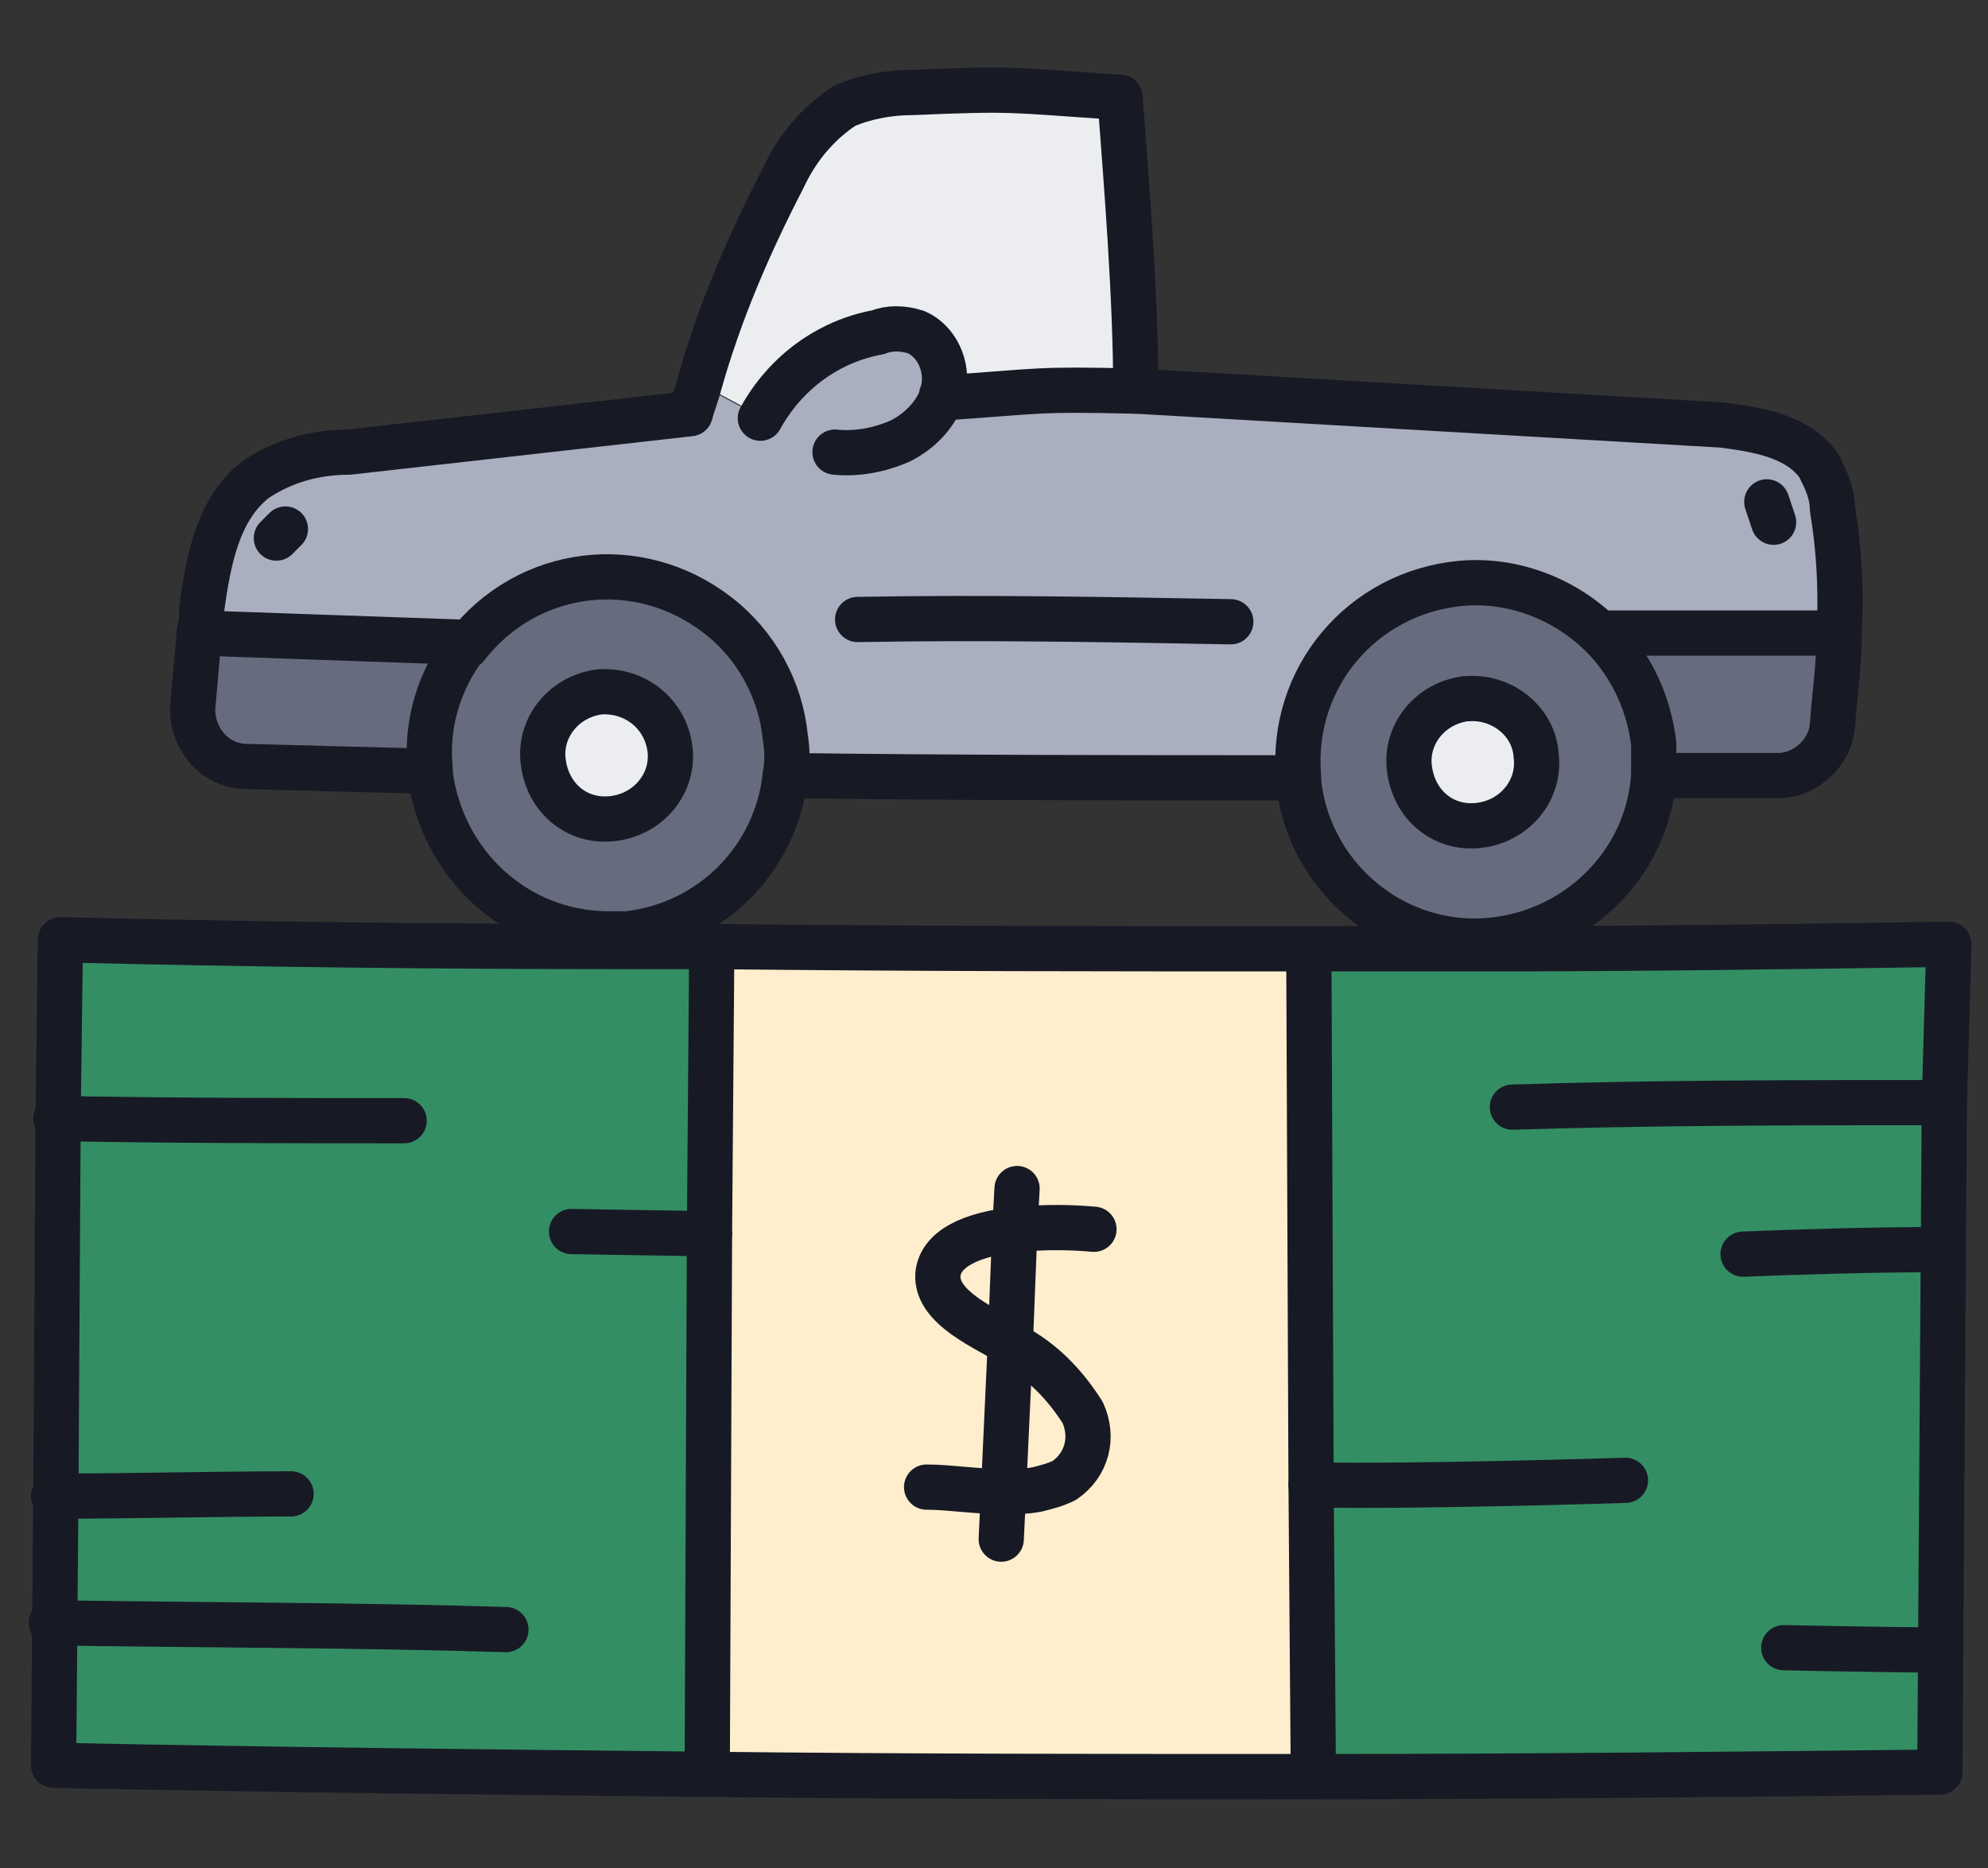 <svg viewBox="0 0 87.9 82.6" height="82.6" width="87.9" xmlns="http://www.w3.org/2000/svg" id="Truck"><rect x="0" y="0" width="87.9" height="82.6" fill="#333333" stroke="none"/><g id="Cash"><path style="fill:#348e64; stroke-width:0px;" d="m85.97,48.75l-.2,29.6c-9.2.1-18.4.2-27.6.2l-.1-12.8-.1-23.6h7.8c6.8,0,13.6-.1,20.4-.2l-.2,6.8h0Z"></path><path style="fill:#ffeecd; stroke-width:0px;" d="m57.97,65.65l-.1-23.6h0c-8.8,0-17.6,0-26.4-.1h0l-.1,12.5-.1,23.9c8.9.1,17.9.1,26.8.1,0,.1-.1-12.8-.1-12.8Z"></path><path style="fill:#348e64; stroke-width:0px;" d="m31.37,54.55l-.1,23.9c-9.7-.1-19.3-.2-29-.4l.1-12,.1-16.7.1-7.8c8.2.2,16.5.3,24.7.3h4.2l-.1,12.7h0Z"></path><path style="fill:none; stroke:#171a25; stroke-linecap:round; stroke-linejoin:round; stroke-width:2px;" d="m85.97,48.75l-.2,29.6c-9.2.1-18.4.2-27.6.2s-17.9,0-26.8-.1c-9.7-.1-19.3-.2-29-.4l.1-12,.1-16.7.1-7.8c8.2.2,16.5.3,24.7.3h4.2c8.8.1,17.6.1,26.4.1h7.8c6.8,0,13.6-.1,20.4-.2l-.2,7h0Z"></path><path style="fill:none; stroke:#171a25; stroke-linecap:round; stroke-linejoin:round; stroke-width:2px;" d="m31.47,42.05l-.1,12.5-.1,23.9h0"></path><path style="fill:none; stroke:#171a25; stroke-linecap:round; stroke-linejoin:round; stroke-width:2px;" d="m57.87,42.05l.1,23.6.1,12.8"></path><path style="fill:none; stroke:#171a25; stroke-linecap:round; stroke-linejoin:round; stroke-width:2px;" d="m48.37,54.35c-1.1-.1-2.2-.1-3.3,0-2.2.2-3.5.9-3.6,2-.1,1.5,2.2,2.4,3.3,3.1l.3.2c1.2.7,2.1,1.7,2.8,2.8.5,1.1.2,2.3-.8,3-.4.2-.8.3-1.2.4-.5.1-1,.1-1.5.1-1.2,0-2.4-.2-3.4-.2"></path><path style="fill:none; stroke:#171a25; stroke-linecap:round; stroke-linejoin:round; stroke-width:2px;" d="m44.27,68.05l.1-2.1.3-6.5.2-5.1.1-1.8"></path><path style="fill:none; stroke:#171a25; stroke-linecap:round; stroke-linejoin:round; stroke-width:2px;" d="m2.47,49.45c4.9.1,10.5.1,15.4.1"></path><path style="fill:none; stroke:#171a25; stroke-linecap:round; stroke-linejoin:round; stroke-width:2px;" d="m25.27,54.45l6.1.1h0"></path><path style="fill:none; stroke:#171a25; stroke-linecap:round; stroke-linejoin:round; stroke-width:2px;" d="m2.37,66.15c3.1,0,7.4-.1,10.5-.1"></path><path style="fill:none; stroke:#171a25; stroke-linecap:round; stroke-linejoin:round; stroke-width:2px;" d="m2.27,71.75c6.3.1,13.8.1,20.1.3"></path><path style="fill:none; stroke:#171a25; stroke-linecap:round; stroke-linejoin:round; stroke-width:2px;" d="m57.97,65.65h0c4.6.1,13.9-.2,13.9-.2"></path><path style="fill:none; stroke:#171a25; stroke-linecap:round; stroke-linejoin:round; stroke-width:2px;" d="m77.07,55.45c2.5-.1,5.7-.2,8.7-.2"></path><path style="fill:none; stroke:#171a25; stroke-linecap:round; stroke-linejoin:round; stroke-width:2px;" d="m66.87,48.95c6.3-.2,12.8-.2,19.1-.2h0"></path><path style="fill:none; stroke:#171a25; stroke-linecap:round; stroke-linejoin:round; stroke-width:2px;" d="m78.87,72.85s4.7.1,6.8.1"></path></g><path style="fill:#ebedf1; stroke-width:0px;" d="m50.22,17.29l.1-.2c-4.3.3-4.1.2-8.5.5l-.2-.1c0-.1.1-.2.1-.4.2-1-.2-2-1.2-2.5-.5-.2-1.1-.2-1.7,0-2.2.5-4.1,1.9-5.2,3.8l-2.6-1.4c.9-3.2,2.2-6.2,3.7-9.2.6-1.3,1.5-2.4,2.7-3.2.9-.4,2-.6,3-.6,4.7-.2,4.4-.1,9.1.2.3,4,.9,8.7.9,12.8l-.2.3Z"></path><path style="fill:#aaafbf; stroke-width:0px;" d="m64.22,17.59l11.9,1.2c1.6.2,3.4.5,4.3,1.8.3.6.6,1.2.6,1.9.3,1.8.4,3.6.3,5.5h-10.2l-.2.3c-3-3.2-8-3.4-11.2-.4-1.8,1.7-2.7,4-2.5,6.5-7.5,0-15.1,0-22.6-.1.1-.6.1-1.1,0-1.7-.5-4.3-4.4-7.5-8.7-7-2.1.2-4.1,1.3-5.4,3l-.3-.3-11.3-.4h-.1c.1-.4.1-.7.1-1,.3-2.1.7-4.4,2.4-5.7,1.2-.8,2.6-1.2,4.1-1.2l15.1-1.7c.1-.4.3-.9.4-1.3l2.6,1.4c1.1-2,3-3.4,5.2-3.8.5-.2,1.1-.2,1.7,0,.9.4,1.4,1.5,1.2,2.5,0,.1-.1.2-.1.4l.2.1c4.5-.3,3.6-.5,8.1-.4l.6.2c0-4.1.1,3.9-.2-.1l14,.3Z"></path><path style="fill:#666c7e; stroke-width:0px;" d="m81.22,27.99h.2c0,1.4-.2,2.7-.3,4.1-.1,1.2-1.2,2.2-2.4,2.2h-5.6v-1.4c-.2-1.7-.9-3.3-2.1-4.6l.2-.3c3.4-.1,6.7-.1,10,0h0Z"></path><path style="fill:#666c7e; stroke-width:0px;" d="m73.12,34.29c-.3,4.4-4.2,7.6-8.5,7.3-3.8-.3-6.8-3.3-7.2-7v-.2c-.2-4.4,3.2-8.1,7.6-8.2,4.1-.2,7.6,2.8,8.2,6.8-.1.4-.1.9-.1,1.3h0Zm-7.6,2.2c1.5-.1,2.7-1.5,2.5-3-.1-1.5-1.5-2.7-3-2.5-1.5.1-2.7,1.5-2.5,3v.1c.1,1.4,1.5,2.5,3,2.4Z"></path><path style="fill:#ebedf1; stroke-width:0px;" d="m67.92,33.39c.2,1.5-.9,2.9-2.5,3.1s-2.9-.9-3.1-2.5c-.2-1.5.9-2.9,2.5-3.1h.1c1.5-.1,2.9,1,3,2.5Z"></path><path style="fill:#666c7e; stroke-width:0px;" d="m34.72,32.59c.1.6.1,1.1,0,1.7-.4,3.7-3.3,6.6-7,7h-.8c-4.1,0-7.4-3.1-7.9-7.1v-.2c-.3-4.3,2.8-8,7.1-8.5,4.4-.4,8.2,2.8,8.6,7.1Zm-7.6,3.6c1.5-.2,2.6-1.5,2.5-3.1-.2-1.5-1.5-2.6-3.1-2.5-1.5.2-2.6,1.5-2.5,3.1h0c.3,1.5,1.6,2.6,3.1,2.5h0Z"></path><path style="fill:#ebedf1; stroke-width:0px;" d="m29.62,33.09c.2,1.5-.9,2.9-2.5,3.1s-2.9-.9-3.1-2.5c-.2-1.5.9-2.9,2.5-3.1h0c1.6-.1,2.9,1,3.1,2.5h0Z"></path><path style="fill:#666c7e; stroke-width:0px;" d="m20.32,28.29l.3.3c-1.2,1.5-1.8,3.5-1.6,5.4h-.4l-7.6-.1c-1.4,0-2.4-1.2-2.4-2.5v-.1c.1-1.1.2-2.3.3-3.4h.1l11.3.4h0Z"></path><path style="fill:none; stroke:#171a25; stroke-linecap:round; stroke-linejoin:round; stroke-width:2px;" d="m20.62,28.59c2.7-3.5,7.6-4.1,11.1-1.4,1.7,1.3,2.8,3.3,3,5.4.1.6.1,1.1,0,1.7-.4,3.7-3.3,6.6-7,7h-.8c-4.1,0-7.4-3.1-7.9-7.1v-.2c-.2-2,.4-3.9,1.6-5.5v.1Z"></path><path style="fill:none; stroke:#171a25; stroke-linecap:round; stroke-linejoin:round; stroke-width:2px;" d="m29.62,33.09c.2,1.5-.9,2.9-2.5,3.1s-2.9-.9-3.1-2.5c-.2-1.5.9-2.9,2.5-3.1h0c1.6-.1,2.9,1,3.1,2.5h0Z"></path><path style="fill:none; stroke:#171a25; stroke-linecap:round; stroke-linejoin:round; stroke-width:2px;" d="m71.02,28.29c1.2,1.3,1.9,2.9,2.1,4.6v1.4c-.3,4.4-4.2,7.6-8.5,7.3-3.8-.3-6.8-3.3-7.2-7v-.2c-.4-4.4,2.8-8.2,7.2-8.6,2.3-.2,4.7.7,6.4,2.5Z"></path><path style="fill:none; stroke:#171a25; stroke-linecap:round; stroke-linejoin:round; stroke-width:2px;" d="m67.92,33.39c.2,1.5-.9,2.9-2.5,3.1s-2.9-.9-3.1-2.5c-.2-1.5.9-2.9,2.5-3.1h.1c1.5-.1,2.9,1,3,2.5Z"></path><path style="fill:none; stroke:#171a25; stroke-linecap:round; stroke-linejoin:round; stroke-width:2px;" d="m57.32,34.39h0c-7.5,0-15.1,0-22.6-.1"></path><path style="fill:none; stroke:#171a25; stroke-linecap:round; stroke-linejoin:round; stroke-width:2px;" d="m50.22,17.29l25.9,1.5c1.6.2,3.4.5,4.3,1.8.3.6.6,1.2.6,1.9.3,1.8.4,3.6.3,5.5,0,1.4-.2,2.7-.3,4.1-.1,1.2-1.2,2.2-2.4,2.2h-5.5"></path><path style="fill:none; stroke:#171a25; stroke-linecap:round; stroke-linejoin:round; stroke-width:2px;" d="m18.52,34.09l-7.6-.2c-1.4,0-2.4-1.2-2.4-2.5v-.1c.1-1.1.2-2.3.3-3.4.1-.4.1-.7.1-1,.3-2.1.7-4.4,2.4-5.7,1.2-.8,2.6-1.2,4.1-1.2l15.1-1.7c.1-.4.3-.9.4-1.3.9-3.2,2.2-6.2,3.7-9.1.6-1.3,1.5-2.4,2.7-3.2.9-.4,2-.6,3-.6,4.7-.2,4.3-.1,9,.2"></path><path style="fill:none; stroke:#171a25; stroke-linecap:round; stroke-linejoin:round; stroke-width:2px;" d="m8.92,27.99l11.4.4"></path><path style="fill:none; stroke:#171a25; stroke-linecap:round; stroke-linejoin:round; stroke-width:2px;" d="m37.92,27.39c5.5-.1,11,0,16.5.1"></path><path style="fill:none; stroke:#171a25; stroke-linecap:round; stroke-linejoin:round; stroke-width:2px;" d="m71.22,27.99h10"></path><path style="fill:none; stroke:#171a25; stroke-linecap:round; stroke-linejoin:round; stroke-width:2px;" d="m78.12,22.19c.1.3.2.6.3.9"></path><path style="fill:none; stroke:#171a25; stroke-linecap:round; stroke-linejoin:round; stroke-width:2px;" d="m12.22,23.79l.4-.4"></path><path style="fill:none; stroke:#171a25; stroke-linecap:round; stroke-linejoin:round; stroke-width:2px;" d="m33.62,18.49c1.1-2,3-3.4,5.2-3.8.5-.2,1.1-.2,1.7,0,.9.4,1.4,1.5,1.2,2.5,0,.1-.1.2-.1.4-.3.8-1,1.5-1.8,1.9-.9.4-1.9.6-2.9.5"></path><path style="fill:none; stroke:#171a25; stroke-linecap:round; stroke-linejoin:round; stroke-width:2px;" d="m41.72,17.59c4.4-.3,4-.4,8.4-.3"></path><path style="fill:none; stroke:#171a25; stroke-linecap:round; stroke-linejoin:round; stroke-width:2px;" d="m50.22,17.29c0-4.1-.4-9-.7-13"></path></svg>